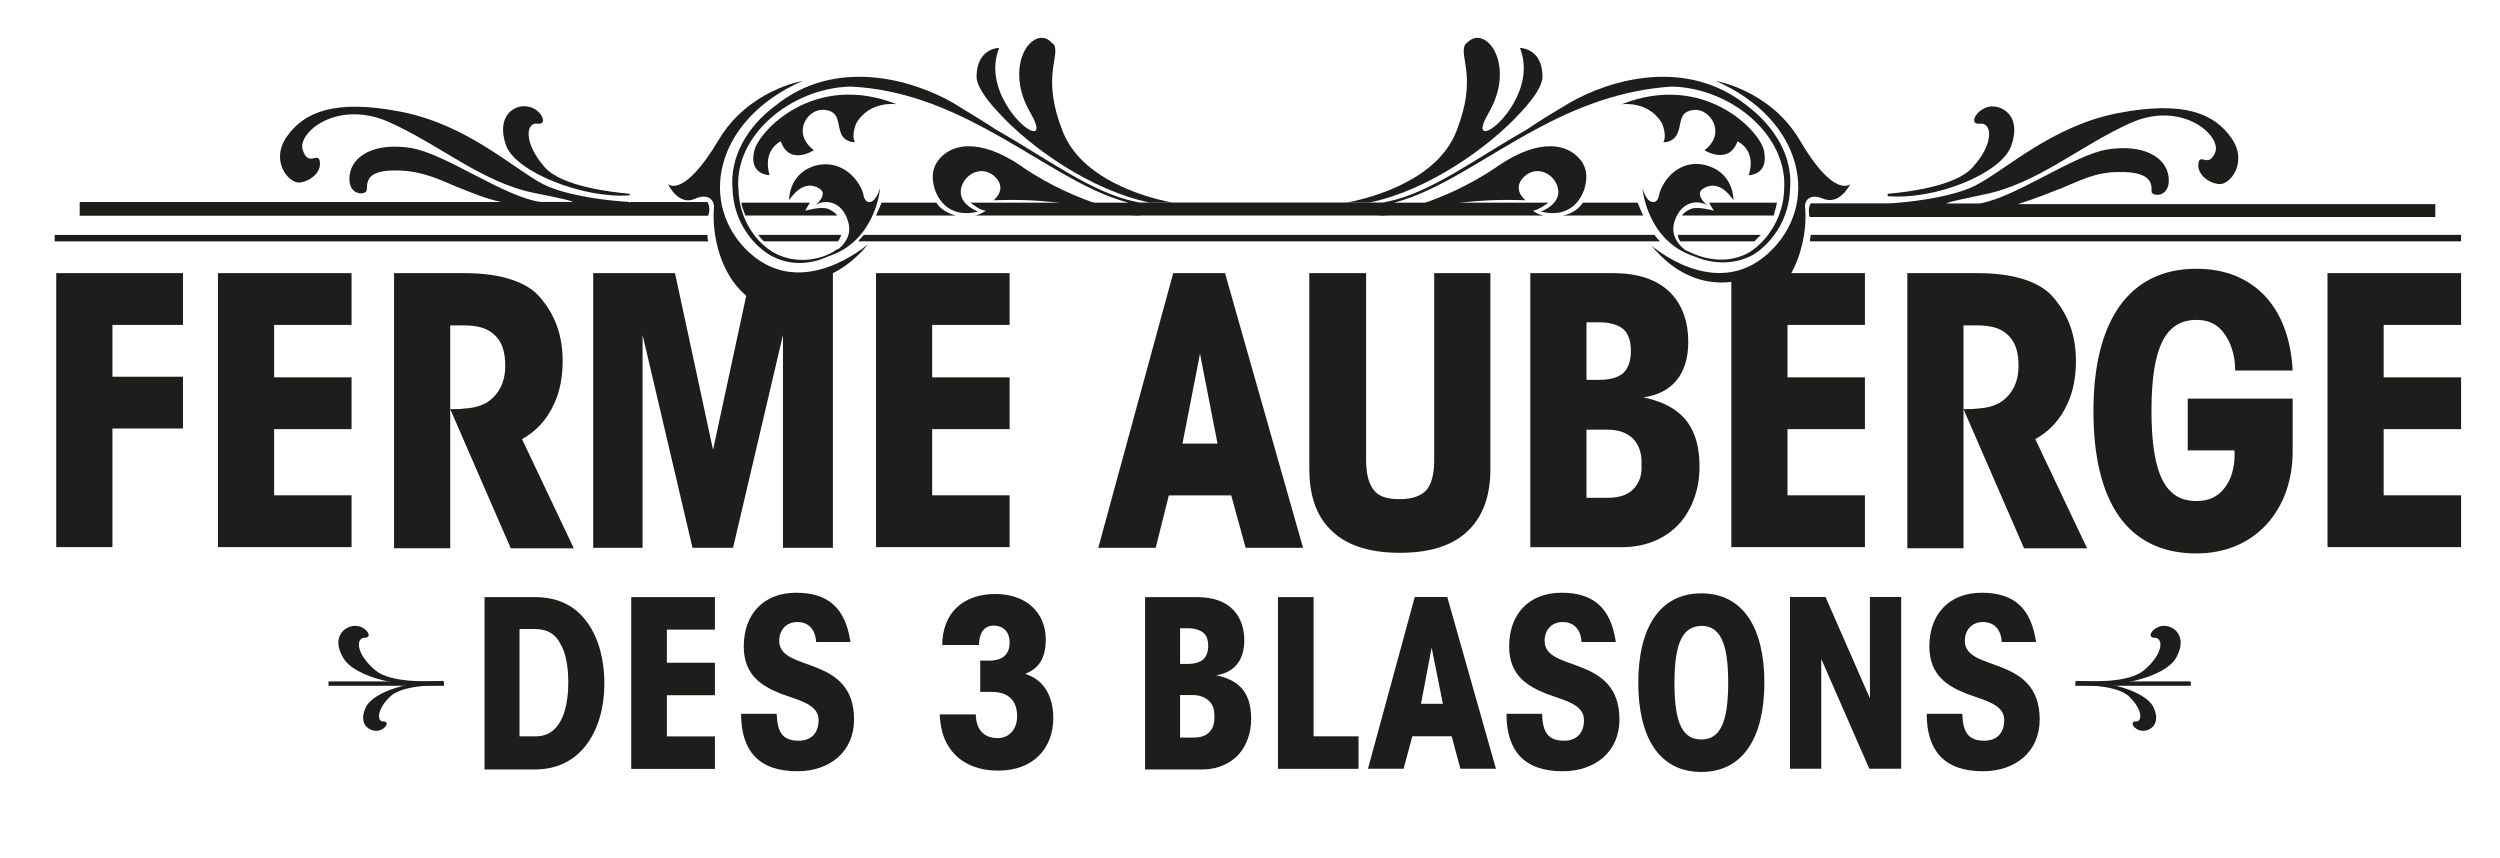 <?xml version="1.0" encoding="UTF-8"?>
<svg xmlns="http://www.w3.org/2000/svg" viewBox="0 0 320 109.78">
  <defs>
    <style>
      .cls-1, .cls-2 {
        fill: #1d1e1c;
      }

      .cls-2 {
        fill-rule: evenodd;
      }
    </style>
  </defs>
  <g id="Calque_1" data-name="Calque 1">
    <g id="Calque_1-2" data-name="Calque 1">
      <g>
        <rect class="cls-1" x="42.05" y="87.22" width="14.78" height=".56"/>
        <g>
          <path class="cls-1" d="m56.51,87.54c.08,0,.08.16,0,.16-1.36,0-5.11.08-6.55,1.44-1.84,1.76-1.68,3.28-.88,3.2.88,0,.24,1.12-.8,1.2s-2.48-.88-1.44-3.04c.96-2,6.15-3.6,9.67-2.96h0Z"/>
          <path class="cls-2" d="m45.56,80.11c1.36.08,2.24,1.52,1.12,1.52s-1.2,2,1.36,4.16c2,1.68,6.95,1.44,8.63,1.36.08,0,.08.16,0,.16-4.55,1.04-11.43-.56-12.79-3.2-1.52-2.64.32-4.08,1.68-4Z"/>
        </g>
        <rect class="cls-1" x="265.64" y="87.22" width="14.78" height=".56"/>
        <g>
          <path class="cls-1" d="m265.96,87.54c-.08,0-.08.16,0,.16,1.36,0,5.11.08,6.55,1.44,1.84,1.76,1.68,3.28.88,3.2-.88,0-.24,1.12.8,1.2s2.48-.88,1.44-3.04c-.96-2-6.15-3.6-9.67-2.96h0Z"/>
          <path class="cls-2" d="m276.91,80.11c-1.36.08-2.24,1.52-1.12,1.52s1.2,2-1.36,4.16c-2,1.68-6.95,1.44-8.63,1.36-.08,0-.08.16,0,.16,4.55,1.04,11.43-.56,12.79-3.2,1.44-2.64-.32-4.08-1.68-4Z"/>
        </g>
        <g>
          <path class="cls-1" d="m7.2,34.96h16.22v6.63h-9.03v6.63h9.03v6.63h-9.03v15.18h-7.19v-35.08Z"/>
          <path class="cls-1" d="m27.9,34.96h17.1v6.63h-9.91v6.71h9.91v6.63h-9.91v8.47h9.91v6.63h-17.1v-35.08Z"/>
          <path class="cls-1" d="m50.36,34.96h9.11c4.95,0,8.15,1.28,9.67,3.12,1.84,2.16,2.88,4.71,2.88,8.15,0,1.92-.32,3.76-1.04,5.35-1.04,2.32-2.48,3.68-4.16,4.63l6.63,13.98h-8.07l-7.75-17.82c.8,0,1.2,0,1.84-.08,1.28-.08,2.64-.4,3.6-1.36,1.2-1.12,1.6-2.64,1.6-4.08,0-1.68-.32-3.2-1.68-4.24-.8-.64-1.92-.96-3.68-.96h-1.68v28.53h-7.19v-35.24h-.08Z"/>
          <path class="cls-1" d="m75.93,70.12v-35.16h10.47l4.87,22.62,4.87-22.62h10.47v35.16h-6.39v-27.25l-6.39,27.25h-5.19l-6.39-27.25v27.25h-6.31Z"/>
          <path class="cls-1" d="m112.13,34.96h17.1v6.63h-9.91v6.71h9.91v6.63h-9.91v8.47h9.91v6.63h-17.1v-35.08Z"/>
          <path class="cls-1" d="m147.93,70.12h-7.35l9.59-35.16h6.63l9.99,35.16h-7.35l-1.84-6.71h-7.99l-1.68,6.71Zm5.67-24.85l-2.24,11.51h4.48l-2.24-11.51Z"/>
          <path class="cls-1" d="m174.86,34.96v23.89c0,1.76.32,3.04.96,3.84.64.88,1.76,1.2,3.36,1.2s2.72-.4,3.44-1.2c.64-.8.96-2.08.96-3.84v-23.89h7.19v25.09c0,3.12-.8,5.75-2.64,7.67s-4.71,3.04-8.95,3.04-7.11-1.12-8.95-3.04c-1.84-1.84-2.64-4.55-2.64-7.67v-25.09h7.27Z"/>
          <path class="cls-1" d="m195.8,34.96h10.63c3.36,0,5.75.88,7.35,2.48s2.32,3.84,2.32,6.31c0,4.24-2.16,6.63-5.75,7.11,4.08.88,7.19,2.96,7.19,8.87,0,2.8-.88,5.35-2.56,7.27-1.68,1.84-4.16,3.04-7.43,3.04h-11.67v-35.08h-.08Zm7.27,13.66h1.68c1.36,0,2.4-.32,3.04-.88.64-.64.96-1.52.96-2.88,0-1.2-.32-2.16-.96-2.72s-1.68-.88-3.04-.88h-1.68v7.35Zm0,15.1h2.72c1.52,0,2.64-.4,3.36-1.2.72-.8,1.04-1.76.96-3.04.08-1.36-.32-2.48-.96-3.2-.72-.8-1.84-1.28-3.36-1.28h-2.72v8.71Z"/>
          <path class="cls-1" d="m221.61,34.96h17.1v6.63h-9.91v6.71h9.91v6.63h-9.91v8.47h9.91v6.63h-17.1v-35.08Z"/>
          <path class="cls-1" d="m244.06,34.96h9.11c4.95,0,8.15,1.28,9.67,3.12,1.84,2.16,2.88,4.71,2.88,8.15,0,1.92-.32,3.76-1.04,5.35-1.04,2.32-2.48,3.68-4.16,4.63l6.63,13.98h-8.07l-7.75-17.82c.8,0,1.2,0,1.84-.08,1.28-.08,2.64-.4,3.6-1.36,1.2-1.12,1.6-2.64,1.6-4.08,0-1.68-.32-3.2-1.68-4.24-.8-.64-1.92-.96-3.68-.96h-1.68v28.53h-7.19v-35.24h-.08Z"/>
          <path class="cls-1" d="m286.1,47.35c0-1.44-.32-2.64-.8-3.68-.88-1.68-2-2.72-4.16-2.72-3.84,0-5.75,3.28-5.75,11.59s1.84,11.59,5.75,11.59c1.92,0,3.04-.8,3.84-2s1.12-2.8,1.04-4.48h-5.99v-6.63h13.43v6.79c0,7.35-4.71,13.03-12.31,13.03-9.03,0-13.19-6.87-13.19-18.22s4.4-18.22,13.19-18.22c7.35,0,11.91,4.95,12.31,13.03h-7.35v-.08Z"/>
          <path class="cls-1" d="m297.92,34.96h17.1v6.63h-9.91v6.71h9.91v6.63h-9.91v8.47h9.91v6.63h-17.1v-35.08Z"/>
        </g>
        <g>
          <path class="cls-1" d="m62.1,76.43h6.31c3.28,0,5.35,1.28,6.79,3.28,1.44,2,2.16,4.79,2.16,7.75,0,5.99-2.96,11.03-8.87,11.03h-6.47v-22.06h.08Zm4.48,17.82h2c3.68,0,4.16-4.55,4.16-6.87,0-2.08-.32-3.84-1.04-5.03-.64-1.2-1.6-1.84-3.36-1.84h-1.84v13.74h.08Z"/>
          <path class="cls-1" d="m80.8,76.43h10.71v4.16h-6.15v4.24h6.15v4.16h-6.15v5.27h6.15v4.16h-10.71v-21.98Z"/>
          <path class="cls-1" d="m99.42,91.45c.08,2.32.8,3.36,2.8,3.36,1.68,0,2.56-1.04,2.56-2.64,0-2-2.4-2.48-4.79-3.36-2.4-.96-4.79-2.32-4.79-6.07,0-4.16,2.56-6.87,6.71-6.87s6.31,2,6.95,6.31h-4.4c-.08-1.6-.96-2.56-2.4-2.56s-2.32,1.04-2.32,2.4c0,2.08,2.4,2.48,4.79,3.44,2.4.96,4.79,2.48,4.79,6.63s-3.12,6.63-7.27,6.63c-5.03,0-7.19-2.72-7.19-7.35h4.55v.08Z"/>
          <path class="cls-1" d="m120.6,82.66c0-4.32,2.8-6.63,6.79-6.63s6.47,2.4,6.47,5.83c0,2.56-1.04,3.76-2.64,4.4,2.64.8,3.6,3.2,3.6,5.67,0,3.76-2.48,6.71-7.03,6.71-3.04,0-5.19-1.2-6.39-3.12-.72-1.12-1.04-2.48-1.12-4.08h4.63c0,1.84.96,3.04,2.8,3.04,1.44,0,2.48-1.12,2.48-2.8,0-2.24-1.36-3.12-3.28-3.12h-1.44v-4h1.12c1.76,0,2.64-.8,2.64-2.32,0-1.2-.64-2.16-2.08-2.16-1.28,0-1.84,1.12-1.84,2.48h-4.71v.08Z"/>
          <path class="cls-1" d="m146.57,76.43h6.63c2.08,0,3.6.56,4.63,1.6.96.96,1.44,2.4,1.44,3.92,0,2.64-1.36,4.16-3.6,4.48,2.56.56,4.48,1.84,4.48,5.59,0,1.76-.56,3.36-1.6,4.55-1.04,1.12-2.64,1.92-4.63,1.92h-7.35v-22.06h0Zm4.48,8.55h1.04c.88,0,1.52-.24,1.92-.56.4-.4.64-.96.64-1.76s-.24-1.36-.64-1.68-1.04-.56-1.92-.56h-1.04v4.56Zm0,9.43h1.68c.96,0,1.68-.24,2.08-.72.48-.48.64-1.12.64-1.92,0-.88-.16-1.52-.64-2s-1.2-.8-2.08-.8h-1.68v5.43Z"/>
          <path class="cls-1" d="m163.59,76.43h4.55v17.82h5.75v4.16h-10.31v-21.98Z"/>
          <path class="cls-1" d="m179.65,98.4h-4.55l5.99-21.98h4.16l6.23,21.98h-4.55l-1.12-4.16h-5.03l-1.12,4.16Zm3.6-15.5l-1.36,7.19h2.8l-1.44-7.19Z"/>
          <path class="cls-1" d="m197.39,91.45c.08,2.32.8,3.36,2.8,3.36,1.68,0,2.56-1.04,2.56-2.64,0-2-2.4-2.48-4.79-3.36-2.4-.96-4.79-2.32-4.79-6.07,0-4.16,2.56-6.87,6.71-6.87s6.31,2,6.95,6.31h-4.4c-.08-1.6-.96-2.56-2.4-2.56s-2.32,1.04-2.32,2.4c0,2.08,2.4,2.48,4.79,3.44,2.4.96,4.79,2.48,4.79,6.63s-3.12,6.63-7.27,6.63c-5.03,0-7.19-2.72-7.19-7.35h4.55v.08Z"/>
          <path class="cls-1" d="m209.7,87.38c0-6.87,2.64-11.43,8.07-11.43s8.07,4.55,8.07,11.43-2.64,11.43-8.07,11.43-8.07-4.48-8.07-11.43h0Zm4.63.08c0,5.27,1.12,7.19,3.44,7.19s3.44-2,3.44-7.27-1.12-7.27-3.44-7.27c-2.32.08-3.44,2-3.44,7.35h0Z"/>
          <path class="cls-1" d="m239.35,89.37v-12.95h4v21.98h-4.08l-6.15-14.06v14.06h-4v-21.98h4.55l5.67,12.95Z"/>
          <path class="cls-1" d="m251.18,91.45c.08,2.32.8,3.36,2.8,3.36,1.68,0,2.56-1.04,2.56-2.64,0-2-2.4-2.48-4.79-3.36-2.4-.96-4.79-2.32-4.79-6.07,0-4.16,2.56-6.87,6.71-6.87s6.31,2,6.95,6.31h-4.4c-.08-1.6-.96-2.56-2.4-2.56s-2.32,1.04-2.32,2.4c0,2.08,2.4,2.48,4.79,3.44,2.4.96,4.79,2.48,4.79,6.63s-3.12,6.63-7.27,6.63c-5.03,0-7.19-2.72-7.19-7.35h4.55v.08Z"/>
        </g>
      </g>
    </g>
  </g>
  <g id="Mode_Isolation" data-name="Mode Isolation">
    <g>
      <path class="cls-2" d="m191.65,21.3c2.89-1.96,5.05-2.58,6.81-2.58,2.68,0,4.13,1.75,4.44,2.89.21.62.21,1.55-.1,2.58-.62,1.86-2.27,3.71-5.57,2.89,0,0,2.99-1.03,2.06-3.4-.72-1.75-2.89-2.48-4.33-.93-1.44,1.55.31,2.89.31,2.89,0,0-3.51-.21-7.43.21-4.23.41-8.97,1.75-11.45,1.75,0,0,7.94-1.24,15.27-6.29h0Z"/>
      <path class="cls-2" d="m130.79,21.3c-2.89-1.96-5.05-2.58-6.81-2.58-2.68,0-4.13,1.75-4.44,2.89-.21.62-.21,1.55.1,2.58.62,1.86,2.27,3.71,5.57,2.89,0,0-2.99-1.03-2.06-3.4.72-1.75,2.89-2.48,4.33-.93s-.31,2.89-.31,2.89c0,0,3.51-.21,7.43.21,4.23.41,8.97,1.75,11.45,1.75,0,0-7.94-1.24-15.27-6.29h0Z"/>
      <path class="cls-2" d="m97.78,30.89h9.49c.21-.31.31-.52.41-.83h-10.63c.21.31.52.62.72.83Z"/>
      <path class="cls-2" d="m94.89,25.94c.1.62.31,1.13.52,1.65h11.76c-.21-.31-.62-.62-1.13-.83-.83-.41-2.99.21-2.99.21l.62-1.03h-8.77Z"/>
      <path class="cls-2" d="m122.33,27.59c-1.13-.31-2.06-.93-2.48-1.65h-7.01c-.21.52-.41,1.03-.72,1.65h10.21Z"/>
      <path class="cls-2" d="m200.01,27.59h10.32c-.31-.62-.52-1.24-.72-1.65h-7.01c-.52.83-1.44,1.44-2.58,1.65Z"/>
      <path class="cls-2" d="m241.68,25.11c5.98.52,14.55-2.89,15.78-6.5,1.34-3.82-1.24-5.26-2.89-4.95-1.75.41-2.58,2.37-1.13,2.17s1.96,2.37-.93,5.57c-2.17,2.48-8.56,3.2-10.83,3.4-.1.1-.1.31,0,.31Z"/>
      <path class="cls-2" d="m263.65,24.19c2.48-1.03,4.54-2.17,7.53-2.17,4.85-.1,4.13,2.06,4.23,2.58.21.62,2.48.62,2.17-1.96s-3.3-4.23-7.84-3.51c-4.33.72-11.66,6.09-16.3,6.91h-4.33c.41-.21,1.86-.52,4.75-1.13,6.91-1.34,12.38-6.29,18.88-9.18,6.5-2.89,11.55,1.55,10.83,3.71-.83,2.17-1.96.1-2.17,1.44-.21,1.24,1.03,2.48,2.58,2.68,1.44.21,3.82-2.79,1.65-5.88s-5.98-4.85-14.55-3.2c-8.46,1.65-14.24,7.22-18.26,9.28-3.3,1.65-9.18,2.17-10.93,2.27h-10.11c-.21.31-.31.72-.21,1.44,0,.1,0,.21.1.31h80.05v-1.65h-53.43c2.27-.72,4.33-1.55,5.36-1.96Z"/>
      <path class="cls-2" d="m80.55,25.01c.1,0,.1-.21,0-.21-2.27-.21-8.67-.93-10.83-3.4-2.79-3.2-2.37-5.78-.93-5.57,1.44.21.52-1.86-1.13-2.17-1.75-.41-4.23,1.13-2.89,4.95,1.24,3.4,9.8,6.81,15.78,6.4Z"/>
      <path class="cls-2" d="m7,30.07v.83h83.66c-.1-.31-.1-.52-.1-.83H7Z"/>
      <path class="cls-2" d="m80.65,25.94c-.1,0-.1-.1-.21-.1-1.86-.1-7.63-.62-10.93-2.27-3.92-2.06-9.7-7.63-18.26-9.28-8.46-1.65-12.38.1-14.54,3.2s.21,5.98,1.65,5.88c1.44-.21,2.79-1.34,2.58-2.68s-1.44.72-2.17-1.44c-.83-2.17,4.23-6.5,10.83-3.71,6.6,2.89,12.07,7.84,18.88,9.18,3.09.62,4.54.93,4.85,1.13h-4.13c-4.64-.62-12.17-6.19-16.61-6.91-4.54-.72-7.53.93-7.84,3.51-.31,2.58,1.96,2.58,2.17,1.96s-.62-2.79,4.23-2.58c2.99.1,5.05,1.13,7.53,2.17,1.13.41,3.09,1.34,5.47,1.86H10.2v1.75h80.46c0-.1,0-.21.1-.31.1-.62,0-1.13-.21-1.44h-9.9v.1Z"/>
      <path class="cls-2" d="m109.85,30.89h102.64c-.21-.21-.52-.52-.72-.83h-101.2c-.21.31-.52.52-.72.83Z"/>
      <path class="cls-2" d="m182.26,25.94h-3.82c5.67-1.44,11.45-5.78,18.16-9.39,5.16-2.79,10.83-5.05,17.43-5.47,7.63.21,14.85,6.29,14.34,13.2-.1,3.3-1.86,6.29-4.33,7.94-2.58,1.55-5.57,1.13-7.84,0-.31-.1-.52-.21-.72-.41-.83-.72-1.65-1.86-1.13-3.51.93-2.79,3.3-2.68,4.23-1.96,0,0-1.75-1.44-.62-2.17,1.13-.72,2.48-.62,3.92,1.44,0,0,.1-3.2-3.09-4.33-3.2-1.13-5.67,1.13-6.4,3.51,0,0-.1,1.34-1.03,1.03-.72-.21-1.13-1.75-1.13-1.75,0,0,.52,6.81,6.71,8.77,2.17.93,4.95,1.13,7.43-.21,2.68-1.65,4.64-4.85,4.75-8.36.41-4.23-1.96-8.05-5.47-10.73-7.84-6.29-17.64-3.3-22.69-.41-1.34.83-2.99,1.75-4.54,2.79-.31.21-.62.41-.93.62-6.71,3.82-12.38,8.15-17.95,9.28-.21,0-.31.1-.52.1h-31.15c-.21,0-.31-.1-.52-.1-5.57-1.13-11.24-5.47-17.95-9.28-.31-.21-.62-.41-.93-.62-1.65-1.03-3.2-1.96-4.54-2.79-5.05-2.89-14.96-5.88-22.69.41-3.51,2.58-5.88,6.5-5.47,10.73.1,3.51,2.06,6.71,4.75,8.36,2.48,1.44,5.26,1.24,7.43.21,6.19-1.96,6.71-8.77,6.71-8.77,0,0-.41,1.44-1.13,1.75-.93.31-1.03-1.03-1.03-1.03-.72-2.27-3.2-4.54-6.4-3.51-3.2,1.13-3.09,4.33-3.09,4.33,1.44-2.06,2.79-2.17,3.92-1.44,1.13.72-.62,2.17-.62,2.17.93-.83,3.4-.83,4.23,1.96.52,1.65-.31,2.79-1.13,3.51-.21.1-.52.21-.72.41-2.17,1.24-5.26,1.55-7.84,0-2.48-1.55-4.23-4.54-4.33-7.94-.62-6.91,6.71-13,14.34-13.2,6.6.31,12.28,2.68,17.43,5.47,6.71,3.61,12.48,7.94,18.16,9.39h-20.22c.52.41,1.34,1.03,1.96,1.03,0,0-.52.41-1.34.62h72.72c-.93-.21-1.34-.62-1.34-.62.62-.1,1.44-.62,1.96-1.03h-15.89Z"/>
      <path class="cls-2" d="m134.19,5.1c-1.75-1.13-4.33,1.55-3.61,5.88.21,1.13.62,2.27,1.34,3.51,2.27,3.92-1.13,2.37-3.2-1.24-1.13-1.96-1.86-4.54-.83-7.12,0,0-2.89,0-2.89,3.71,0,1.03,1.03,2.68,2.79,4.54,4.02,4.44,11.86,10.01,19.39,11.55h2.89c-3.82-.72-11.66-3.09-14.03-9.08-2.79-7.01-.31-9.59-1.13-11.14-.31-.21-.41-.41-.72-.62h0Z"/>
      <path class="cls-2" d="m188.25,5.1c1.75-1.13,4.33,1.55,3.61,5.88-.21,1.13-.62,2.27-1.34,3.51-2.27,3.92,1.13,2.37,3.2-1.24,1.13-1.96,1.86-4.54.83-7.12,0,0,2.89,0,2.89,3.71,0,1.03-1.03,2.68-2.79,4.54-4.02,4.44-11.86,10.01-19.39,11.55h-2.89c3.82-.72,11.66-3.09,14.03-9.08,2.79-7.01.31-9.59,1.13-11.14.21-.21.41-.41.72-.62h0Z"/>
      <path class="cls-2" d="m96.02,32.44c-6.81-6.19-4.64-17.12,6.71-22.08,0,0-6.91,1.13-10.73,7.53-4.54,7.63-6.5,5.67-6.5,5.67,0,0,1.34,2.89,3.51,1.86,1.65-.72,2.48.21,2.37,1.24-.31,3.61,1.03,12.17,9.18,13.41,0,0-1.75-.93-1.34-2.06s-.41-2.06-1.13-2.79c0,0,6.81,3.51,13-3.92-.1,0-8.25,7.22-15.06,1.13Z"/>
      <path class="cls-2" d="m114.8,13.35c-10.63-4.23-17.74,3.51-18.26,5.98-.72,3.09,1.96,3.09,1.96,3.09-.93-3.3,1.44-4.33,1.44-4.33,1.13,3.2,4.23,1.13,4.23,1.13-2.89-2.17-.83-5.36,1.34-5.16s1.55,1.96,2.27,3.3c.62.93,1.65.83,1.65.83-.52-.93.21-2.48.21-2.48,1.75-2.89,5.16-2.37,5.16-2.37Z"/>
      <path class="cls-2" d="m207.54,13.35s3.4-.52,5.16,2.37c0,0,.72,1.55.21,2.48,0,0,1.03.1,1.65-.83.83-1.34.1-3.09,2.27-3.3,2.06-.21,4.23,2.99,1.34,5.16,0,0,3.09,1.96,4.23-1.13,0,0,2.48,1.03,1.44,4.33,0,0,2.58,0,1.96-3.09-.41-2.48-7.63-10.21-18.26-5.98Z"/>
      <path class="cls-2" d="m233.33,25.42c2.17.93,3.51-1.86,3.51-1.86,0,0-2.06,1.96-6.5-5.67-3.82-6.4-10.73-7.53-10.73-7.53,11.35,4.95,13.51,15.89,6.71,22.08-6.81,6.19-14.96-1.03-14.96-1.03,6.09,7.43,13,3.92,13,3.92-.72.72-1.55,1.65-1.13,2.79.41,1.13-1.34,2.06-1.34,2.06,8.05-1.24,9.49-9.9,9.18-13.41-.21-1.13.62-2.06,2.27-1.34Z"/>
      <path class="cls-2" d="m231.67,30.89h83.35v-.83h-83.25c0,.21-.1.52-.1.83Z"/>
      <path class="cls-2" d="m215.07,30.89h9.49c.21-.21.52-.52.83-.83h-10.63c0,.21.1.52.31.83Z"/>
      <path class="cls-2" d="m227.45,25.94h-8.67c.21.52.62,1.03.62,1.03,0,0-2.17-.62-2.99-.21-.52.21-.93.52-1.13.83h11.76c.1-.52.31-1.03.41-1.65Z"/>
    </g>
  </g>
</svg>